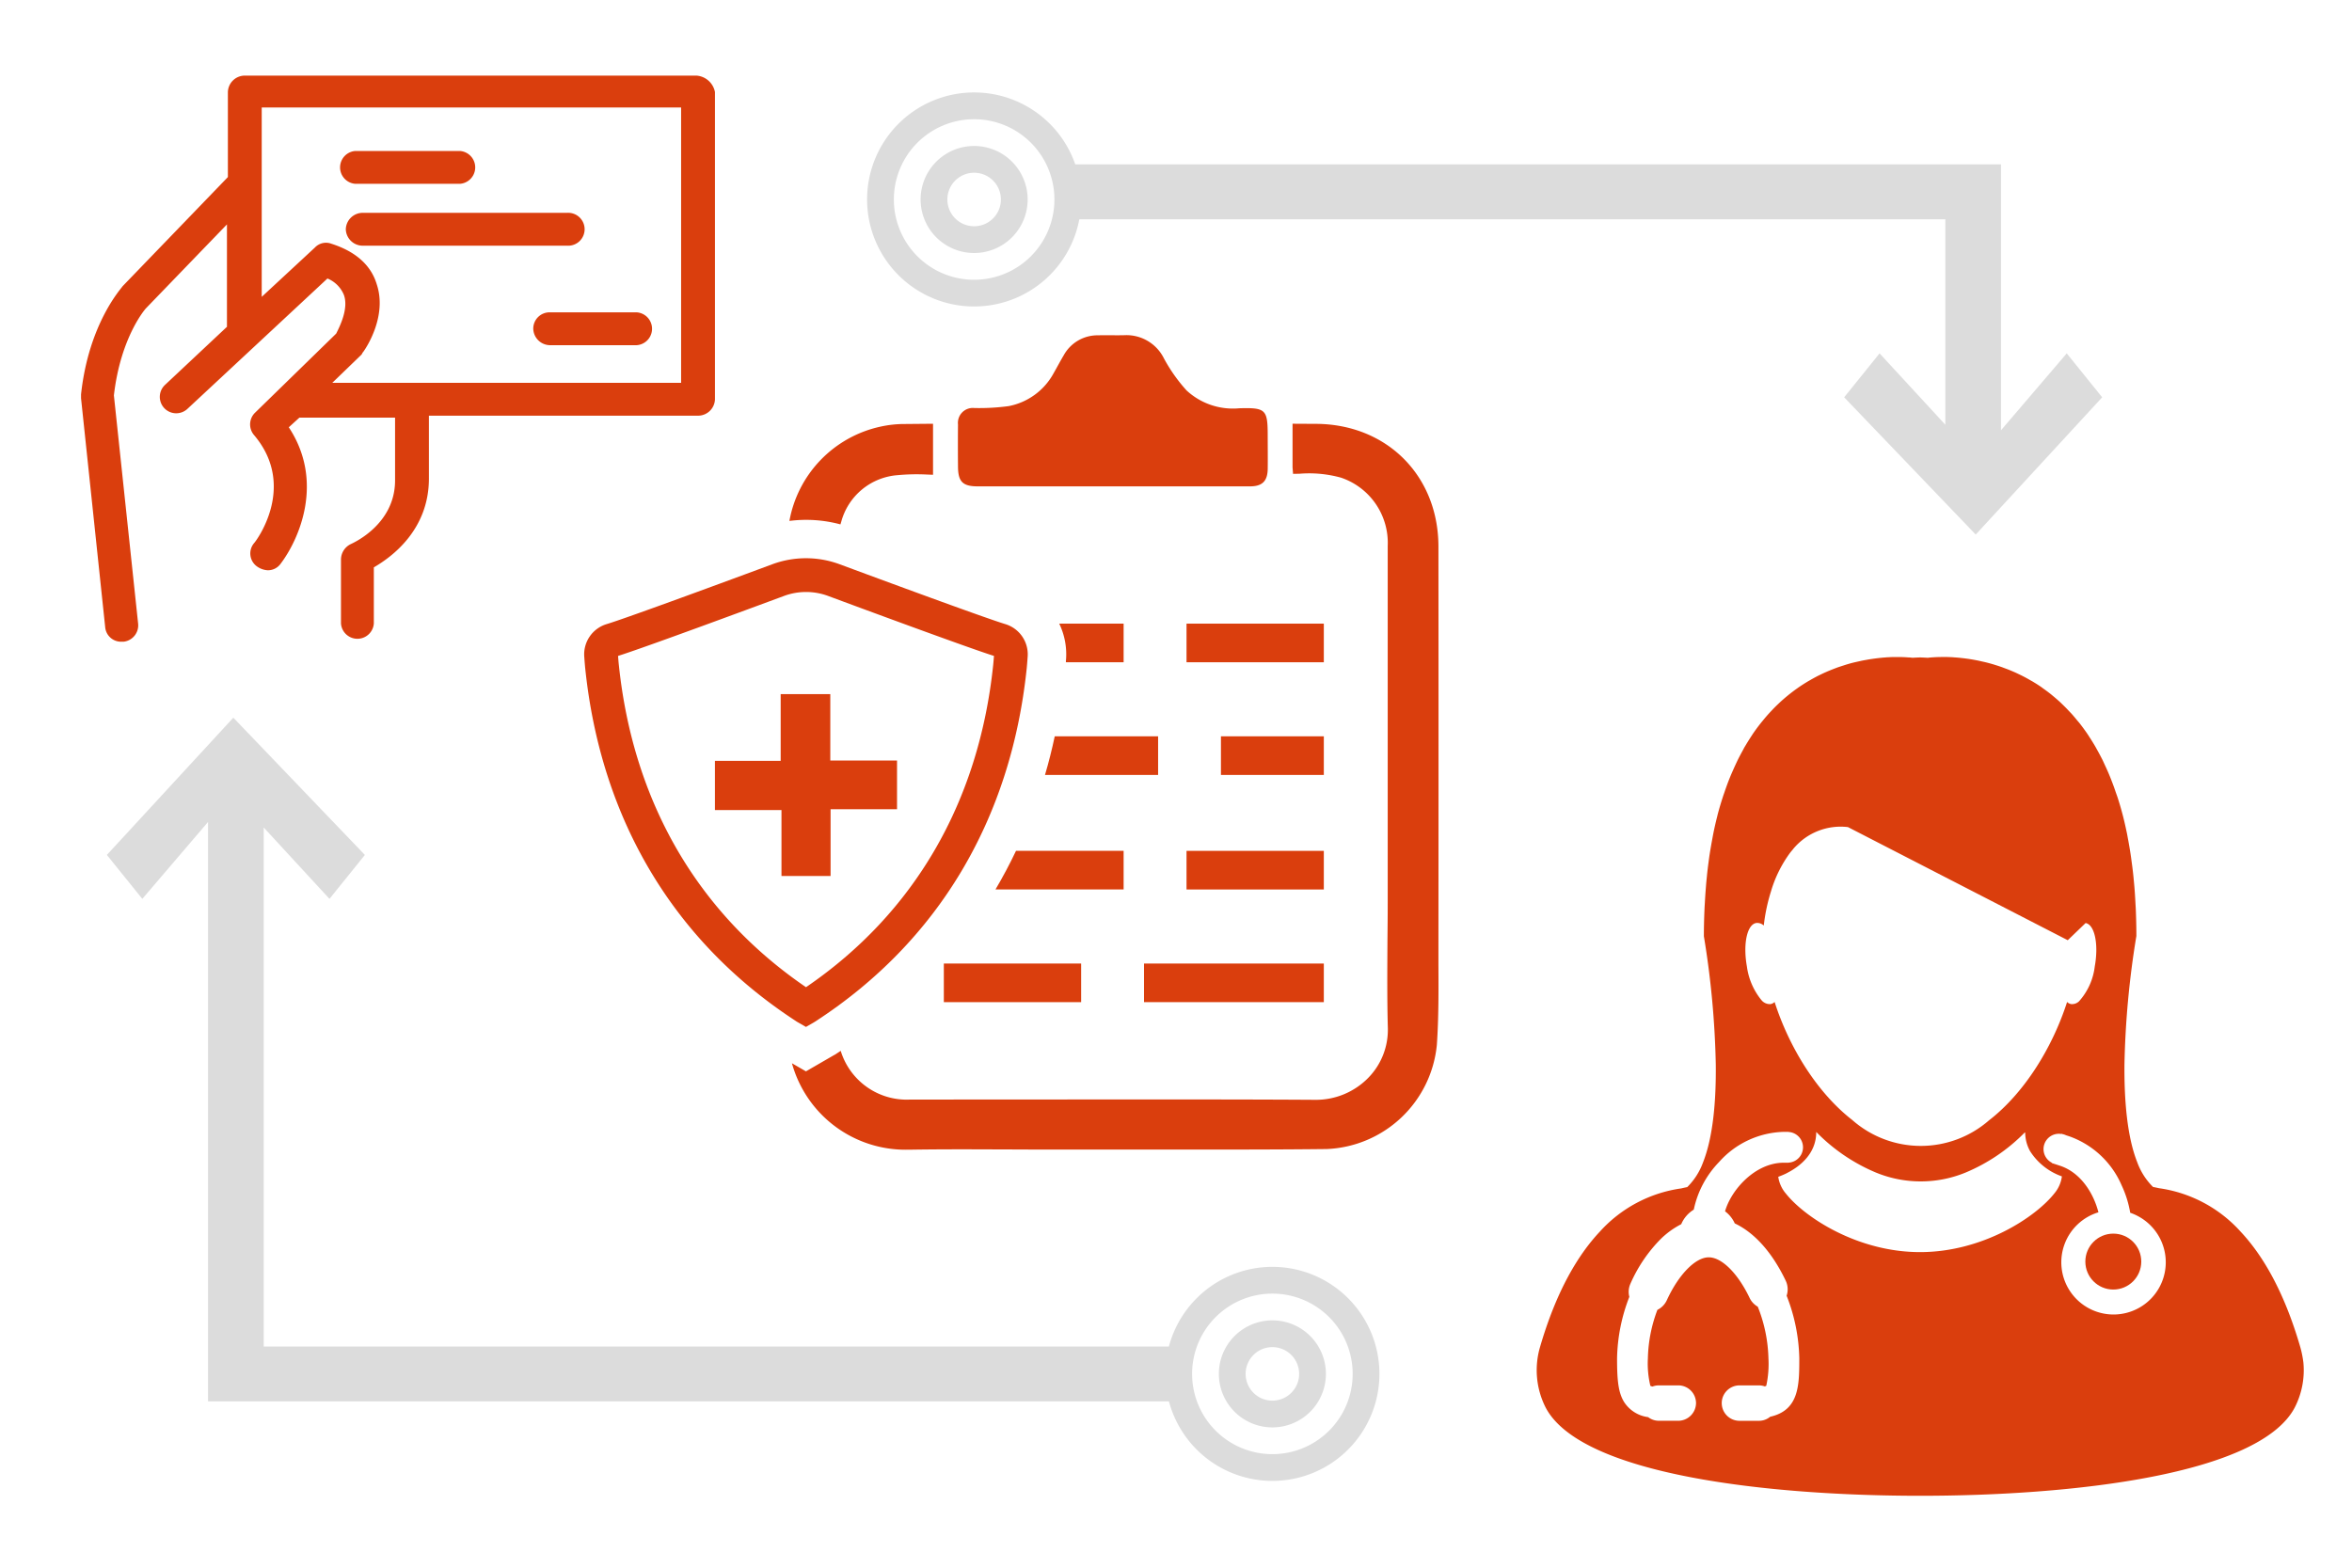 <svg xmlns="http://www.w3.org/2000/svg" viewBox="0 0 300 200">
  <title>icon-orange-Explanation-of-Benefits-EOB</title>
  <path d="M137.905,25.451A13.653,13.653,0,1,0,124.252,39.1,13.653,13.653,0,0,0,137.905,25.451Zm-23.893,0a10.24,10.24,0,1,1,10.24,10.24A10.24,10.24,0,0,1,114.012,25.451Zm17.067,0a6.827,6.827,0,1,0-6.827,6.827A6.827,6.827,0,0,0,131.079,25.451Zm-10.24,0a3.413,3.413,0,1,1,3.413,3.413A3.413,3.413,0,0,1,120.839,25.451Z" fill="#dcdcdc"/>
  <path d="M175.947,175.275a13.653,13.653,0,1,0-13.653,13.653A13.653,13.653,0,0,0,175.947,175.275Zm-23.893,0a10.24,10.24,0,1,1,10.24,10.24A10.24,10.24,0,0,1,152.054,175.275Zm17.067,0a6.827,6.827,0,1,0-6.827,6.827A6.827,6.827,0,0,0,169.121,175.275Zm-10.24,0a3.413,3.413,0,1,1,3.413,3.413A3.413,3.413,0,0,1,158.881,175.275Z" fill="#dcdcdc"/>
  <g>
    <path d="M100.691,66.458a15.049,15.049,0,0,1,11.58-12.022,14.254,14.254,0,0,1,3.19-.343l3.549-.033v6.51l-.835-.033a26.1,26.1,0,0,0-3.663.081,8.071,8.071,0,0,0-7.214,5.955c-.033.114-.066.213-.1.327A16.814,16.814,0,0,0,100.691,66.458Z" fill="#da3e0d"/>
    <path d="M183.474,69.714q.023,25.369,0,50.723v2.7c.016,3.32.033,6.772-.2,10.141a14.718,14.718,0,0,1-14.1,13.314c-5.807.066-11.6.066-17.4.066H133.079c-1.734,0-3.452-.016-5.186-.016-3.975-.016-7.95-.033-11.907.033h-.279a15.025,15.025,0,0,1-14.656-10.894c-.016-.048-.016-.081-.033-.132l1.782,1.031,3.533-2.045a3.15,3.15,0,0,0,.475-.294l.033-.016c.132-.081.262-.18.393-.262a8.8,8.8,0,0,0,8.849,6.216l28.9-.016c7.574,0,15.163,0,22.736.048a9.343,9.343,0,0,0,6.8-2.8,8.762,8.762,0,0,0,2.5-6.429c-.1-3.68-.066-7.409-.048-11.024.016-1.619.033-3.221.033-4.825V69.664a8.776,8.776,0,0,0-5.937-8.719,15.154,15.154,0,0,0-5.3-.507l-.835.016-.066-.817V54.058l2.911.016C176.85,54.076,183.457,60.652,183.474,69.714Z" fill="#da3e0d"/>
    <path d="M161.7,59.79c-.016,1.576-.682,2.258-2.258,2.258H124.712c-1.933,0-2.518-.6-2.518-2.582-.016-1.543-.016-3.769,0-5.312a1.9,1.9,0,0,1,2.08-2.1,27.989,27.989,0,0,0,4.385-.244,8.308,8.308,0,0,0,5.719-4.174c.438-.764.845-1.543,1.3-2.307a4.917,4.917,0,0,1,4.4-2.551c1.121-.033,2.241.016,3.363-.016a5.33,5.33,0,0,1,5,2.924,20.707,20.707,0,0,0,2.908,4.126,8.7,8.7,0,0,0,6.725,2.274c3.412-.1,3.623.178,3.623,3.542C161.7,56.8,161.717,58.636,161.7,59.79Z" fill="#da3e0d"/>
    <g>
      <path d="M143.319,79.56v4.924h-7.361a2.526,2.526,0,0,1,.016-.343,9,9,0,0,0-.868-4.579h8.213Z" fill="#da3e0d"/>
      <path d="M168.855,84.489V79.562H151.343v4.927Z" fill="#da3e0d"/>
      <path d="M168.855,93.937v4.924H155.733V93.937Z" fill="#da3e0d"/>
      <path d="M147.718,93.937v4.924H133.29c.475-1.6.883-3.239,1.244-4.924Z" fill="#da3e0d"/>
    </g>
    <g>
      <path d="M143.319,108.545v4.924H126.977c.949-1.6,1.815-3.239,2.617-4.924Z" fill="#da3e0d"/>
      <path d="M168.855,113.477V108.55H151.343v4.927Z" fill="#da3e0d"/>
      <path d="M168.855,122.925v4.924H145.92v-4.924Z" fill="#da3e0d"/>
      <path d="M120.387,127.851v-4.927H137.9v4.927Z" fill="#da3e0d"/>
    </g>
    <polygon points="114.417 97.025 105.904 97.025 105.904 88.554 99.576 88.554 99.576 97.067 91.19 97.067 91.19 103.345 99.678 103.345 99.678 111.756 105.941 111.756 105.941 103.238 114.417 103.238 114.417 97.025" fill="#da3e0d"/>
    <path d="M102.8,131.013l-1.074-.618c-.1-.055-.171-.106-.216-.137l-.017-.012c-15.55-10.141-24.837-25.692-26.847-44.969-.036-.348-.081-.908-.123-1.5a4.028,4.028,0,0,1,2.865-4.158c2.17-.655,12.321-4.368,21.1-7.626a12.382,12.382,0,0,1,8.629,0c8.778,3.258,18.929,6.971,21.094,7.624a4.029,4.029,0,0,1,2.868,4.165c-.04.585-.087,1.145-.121,1.491-2.011,19.277-11.3,34.828-26.856,44.974l-.01.007c-.045.031-.121.081-.216.137ZM78.834,83.68c.033.464.069.892.1,1.15,1.826,17.5,10.073,31.69,23.874,41.114,13.806-9.427,22.048-23.614,23.875-41.114.028-.258.062-.688.1-1.15-3.242-1.017-16.954-6.091-21.153-7.65a8.094,8.094,0,0,0-5.632,0C95.79,77.589,82.085,82.662,78.834,83.68Z" fill="#da3e0d"/>
  </g>
  <g>
    <path d="M292.691,179.578a10.423,10.423,0,0,0,1.11-5.743,13.312,13.312,0,0,0-.4-1.99c-2.1-7.224-4.87-11.8-7.621-14.73a17.222,17.222,0,0,0-10.379-5.526c-.26-.056-.518-.114-.78-.161a8.528,8.528,0,0,1-2.013-3.153c-1.289-3.245-1.667-7.858-1.632-12.44a113.5,113.5,0,0,1,1.521-16.424v0c0-1.143-.027-2.239-.07-3.311-.014-.339-.037-.662-.054-.994-.039-.724-.081-1.437-.144-2.129-.032-.365-.068-.718-.1-1.075-.063-.638-.139-1.261-.224-1.869-.044-.341-.088-.682-.139-1.015-.093-.622-.2-1.231-.307-1.823-.056-.272-.1-.553-.153-.824-.168-.808-.346-1.6-.539-2.351a.781.781,0,0,1-.024-.088c-.207-.792-.427-1.542-.665-2.266-.076-.216-.149-.422-.224-.631-.163-.5-.346-.992-.529-1.462-.09-.237-.185-.471-.281-.7-.174-.427-.365-.843-.553-1.245-.1-.221-.2-.441-.3-.653q-.31-.61-.622-1.177c-.1-.178-.2-.36-.295-.531-.281-.487-.583-.962-.875-1.41-.027-.044-.054-.093-.088-.139-.334-.495-.678-.964-1.021-1.405-.1-.13-.207-.251-.314-.373-.251-.309-.5-.609-.757-.894-.134-.141-.265-.276-.4-.421-.234-.253-.476-.495-.719-.729-.134-.132-.268-.26-.4-.383-.256-.232-.509-.448-.767-.665-.125-.1-.251-.212-.373-.309-.325-.256-.653-.5-.984-.731-.051-.042-.109-.086-.158-.121-.383-.268-.773-.514-1.162-.745-.112-.065-.225-.125-.334-.188-.276-.163-.555-.314-.822-.451-.146-.076-.285-.144-.427-.214-.251-.121-.492-.237-.738-.346-.146-.063-.285-.124-.429-.183-.251-.107-.495-.2-.748-.292l-.383-.146c-.29-.1-.585-.2-.867-.285-.078-.024-.163-.054-.237-.075-.36-.107-.709-.2-1.052-.285-.117-.027-.221-.049-.332-.073-.234-.054-.47-.109-.694-.153-.132-.025-.265-.051-.39-.073-.2-.037-.4-.07-.587-.1-.132-.021-.26-.039-.378-.054-.185-.025-.373-.049-.555-.068-.124-.012-.237-.027-.348-.039-.19-.017-.373-.034-.555-.046-.1,0-.188-.017-.272-.021-.253-.017-.485-.021-.713-.032-.1,0-.195,0-.3,0l-.341,0c-.558,0-1,.021-1.319.049a.711.711,0,0,0-.107.007c-.114.007-.2.017-.27.024a.516.516,0,0,0-.073.01.725.725,0,0,0-.1.01c-.325-.021-.648-.034-.967-.046-.319.01-.638.025-.967.042,0,0-.039,0-.1-.01l-.07-.007c-.063-.007-.161-.017-.27-.025-.03,0-.065,0-.107,0-.314-.029-.757-.05-1.315-.05h-.355c-.1,0-.181,0-.281,0-.227.007-.471.019-.722.032-.075,0-.158.012-.237.019-.188.012-.383.027-.59.051-.107.007-.216.021-.321.034-.193.021-.385.046-.587.073l-.351.051c-.212.032-.421.068-.638.109-.114.021-.229.039-.346.061-.253.051-.5.109-.767.165-.088.021-.172.042-.268.061-.355.083-.716.178-1.077.29-.058.014-.117.037-.176.054-.3.1-.611.195-.921.3-.119.042-.239.088-.36.134-.26.1-.518.2-.78.309-.132.054-.268.112-.4.172-.26.109-.518.237-.78.363-.13.063-.263.125-.392.195-.285.149-.58.312-.87.48-.1.058-.195.107-.292.168-.39.234-.782.483-1.177.755-.037.025-.073.054-.107.078q-.523.366-1.038.775c-.117.09-.232.19-.348.283-.268.221-.529.451-.792.687-.132.124-.263.248-.39.37-.253.239-.5.49-.743.75-.125.132-.251.265-.373.4-.265.292-.524.6-.782.917-.1.119-.19.227-.285.351-.353.446-.7.915-1.033,1.414-.025.037-.046.078-.07.112-.307.458-.6.938-.9,1.44-.1.165-.183.344-.281.516-.212.388-.424.785-.629,1.2-.1.212-.2.424-.3.643-.188.409-.373.829-.56,1.261-.09.227-.188.453-.276.685-.185.478-.365.975-.536,1.484-.068.207-.146.4-.209.613-.239.729-.465,1.484-.671,2.273-.007.03-.017.065-.021.1-.193.753-.376,1.537-.536,2.346-.051.268-.1.546-.151.813-.109.592-.216,1.206-.312,1.83-.051.329-.093.671-.139,1.011-.081.609-.158,1.231-.216,1.874-.039.358-.073.711-.1,1.077-.056.687-.107,1.4-.146,2.122-.019.334-.042.657-.054,1-.044,1.07-.073,2.169-.073,3.309v0a113.741,113.741,0,0,1,1.521,16.424c.044,4.583-.339,9.193-1.63,12.445a8.493,8.493,0,0,1-2.013,3.146c-.27.051-.522.107-.775.168a17.213,17.213,0,0,0-10.382,5.523c-2.754,2.938-5.526,7.516-7.626,14.735a10.515,10.515,0,0,0,.737,7.719c4.544,8.595,28.444,11.235,47.765,11.235S288.148,188.174,292.691,179.578Zm-22.08-28.369a13.475,13.475,0,0,1,1.1,3.512,6.288,6.288,0,0,1,.959.414,6.661,6.661,0,1,1-5.013-.473c-.585-2.293-2.158-5.04-4.919-5.947l-.65-.214a1.668,1.668,0,0,1-.175-.057l-.212-.07.013-.038a1.955,1.955,0,0,1,1.2-3.669l.011-.03.139.045a1.94,1.94,0,0,1,.459.15l.442.144A11.415,11.415,0,0,1,270.611,151.208Zm-47-33.29a.962.962,0,0,1,.392-.168,1.227,1.227,0,0,1,.97.327.566.566,0,0,1,.007-.073,22.959,22.959,0,0,1,.677-3.494c.006-.019.011-.037.015-.057.068-.243.143-.492.222-.747a15.893,15.893,0,0,1,2.425-4.9c.1-.13.206-.256.312-.379.034-.043.069-.087.1-.128a7.861,7.861,0,0,1,6.98-2.781l28.033,14.43,2.278-2.192a.936.936,0,0,1,.225.073c.743.352,1.172,1.751,1.138,3.55a12.168,12.168,0,0,1-.195,1.911,8.072,8.072,0,0,1-2,4.444,1.285,1.285,0,0,1-1.017.363.993.993,0,0,1-.514-.268c-1.871,5.815-5.443,11.609-9.953,15.094a13.224,13.224,0,0,1-17.452-.042c-4.486-3.486-8.044-9.261-9.9-15.052a1.033,1.033,0,0,1-.509.268,1.387,1.387,0,0,1-1.179-.516,8.587,8.587,0,0,1-1.849-4.291,12.167,12.167,0,0,1-.19-1.812C222.579,119.761,222.946,118.395,223.611,117.918Zm2.175,62.825a2.234,2.234,0,0,1-1.435.518h-2.483A2.261,2.261,0,0,1,219.61,179l0-.088a2.272,2.272,0,0,1,2.255-2.17h2.483a2.217,2.217,0,0,1,.742.127.66.66,0,0,0,.2-.078,13.114,13.114,0,0,0,.276-3.51,18.924,18.924,0,0,0-1.361-6.58,2.534,2.534,0,0,1-1.037-1.109c-1.506-3.152-3.553-5.187-5.216-5.187-1.7,0-3.85,2.2-5.348,5.474a2.565,2.565,0,0,1-1.2,1.227,18.432,18.432,0,0,0-1.214,6.174,12.208,12.208,0,0,0,.315,3.519,1.259,1.259,0,0,0,.271.092,2.261,2.261,0,0,1,.808-.15h2.487a2.261,2.261,0,0,1,2.245,2.03l.013.14a2.282,2.282,0,0,1-2.257,2.347h-2.487a2.237,2.237,0,0,1-1.363-.465,4.294,4.294,0,0,1-3.056-1.914c-.768-1.233-.908-2.852-.908-5.6a22.681,22.681,0,0,1,1.567-7.834,2.5,2.5,0,0,1,.147-1.693,18.84,18.84,0,0,1,3.871-5.7,10.711,10.711,0,0,1,2.6-1.874,3.993,3.993,0,0,1,1.6-1.857,12.351,12.351,0,0,1,3.227-6.075,11.416,11.416,0,0,1,8.26-3.847h.594v.013a1.96,1.96,0,0,1,0,3.914v.008h-.075c-.012,0-.024,0-.034,0s-.024,0-.034,0h-.449c-3.683,0-6.734,3.49-7.5,6.2a3.953,3.953,0,0,1,1.239,1.543c2.541,1.2,4.783,3.721,6.5,7.313a2.544,2.544,0,0,1,.114,1.911,23.023,23.023,0,0,1,1.618,7.979C229.5,176.692,229.5,179.915,225.786,180.743Zm1.947-28.539a4.237,4.237,0,0,1-.915-2.074v0c.119-.044.392-.139.76-.307a5.135,5.135,0,0,0,.48-.239c1.461-.764,3.606-2.361,3.606-5.174h0a23.1,23.1,0,0,0,7.6,5.174,15.029,15.029,0,0,0,11.461,0,23.008,23.008,0,0,0,7.54-5.111l.049.025a4.962,4.962,0,0,0,.616,2.347,7.917,7.917,0,0,0,4.059,3.229.186.186,0,0,1,0,.058,4.21,4.21,0,0,1-.917,2.074c-2.41,3.082-9.187,7.533-17.166,7.533S230.148,155.29,227.733,152.2Z" fill="#da3e0d"/>
    <path d="M225.674,114.453c.068-.243.143-.492.222-.747" fill="#da3e0d"/>
    <path d="M228.32,108.806c.1-.13.206-.256.312-.379" fill="#da3e0d"/>
    <circle cx="269.555" cy="160.949" r="3.567" fill="#da3e0d"/>
  </g>
  <polygon points="149.844 178.785 26.536 178.785 26.536 104.864 18.152 114.674 13.631 109.069 29.762 91.559 46.541 109.069 42.026 114.674 33.636 105.569 33.636 171.78 149.844 171.78 149.844 178.785" fill="#dcdcdc"/>
  <polygon points="136.922 20.97 255.23 20.97 255.23 54.891 263.614 45.081 268.135 50.686 252.004 68.197 235.225 50.686 239.741 45.081 248.13 54.186 248.13 27.976 136.922 27.976 136.922 20.97" fill="#dcdcdc"/>
  <g>
    <path d="M88.848,9.647H31.167a2.16,2.16,0,0,0-2.1,2.1V22.588L15.637,36.515c-.123.247-4.314,4.684-5.3,13.8v.493l3.081,29.21a2.032,2.032,0,0,0,2.1,1.849h.247a2.1,2.1,0,0,0,1.849-2.342L14.528,50.443C15.391,42.924,18.6,39.35,18.6,39.35L28.948,28.627V41.692l-7.888,7.4a2.093,2.093,0,1,0,2.835,3.081L41.766,35.529a3.837,3.837,0,0,1,2.1,2.1c.616,1.726-.493,3.944-.986,4.93L32.522,52.661A2.087,2.087,0,0,0,32.4,55.5c5.546,6.532.247,13.558,0,13.8a2.038,2.038,0,0,0,.37,2.958,2.585,2.585,0,0,0,1.356.493,1.987,1.987,0,0,0,1.6-.74c2.465-3.2,5.67-10.6,1.109-17.5l1.356-1.233h12.2v8.011c0,5.67-5.423,8.011-5.67,8.135A2.2,2.2,0,0,0,43.492,71.4V79.53a2.1,2.1,0,0,0,4.191,0V72.381c2.342-1.356,7.025-4.807,7.025-11.339V53.031H89.094a2.16,2.16,0,0,0,2.1-2.1V11.742A2.589,2.589,0,0,0,88.848,9.647Zm-2.1,39.194H42.382l3.7-3.574c.123-.123.123-.247.247-.37.37-.493,3.081-4.56,1.726-8.628-.74-2.465-2.712-4.191-5.793-5.177a1.941,1.941,0,0,0-2.1.493l-6.779,6.286V13.714H86.876V48.84Z" fill="#da3e0d"/>
    <path d="M45.34,23.451H58.651a2.1,2.1,0,0,0,0-4.191H45.34a2.1,2.1,0,0,0,0,4.191Z" fill="#da3e0d"/>
    <path d="M44.108,29.244a2.16,2.16,0,0,0,2.1,2.1H72.332a2.1,2.1,0,1,0,0-4.191H46.2A2.16,2.16,0,0,0,44.108,29.244Z" fill="#da3e0d"/>
    <path d="M68.018,41.938a2.16,2.16,0,0,0,2.1,2.1H81.206a2.1,2.1,0,0,0,0-4.191H70.114A2.077,2.077,0,0,0,68.018,41.938Z" fill="#da3e0d"/>
  </g>
</svg>

